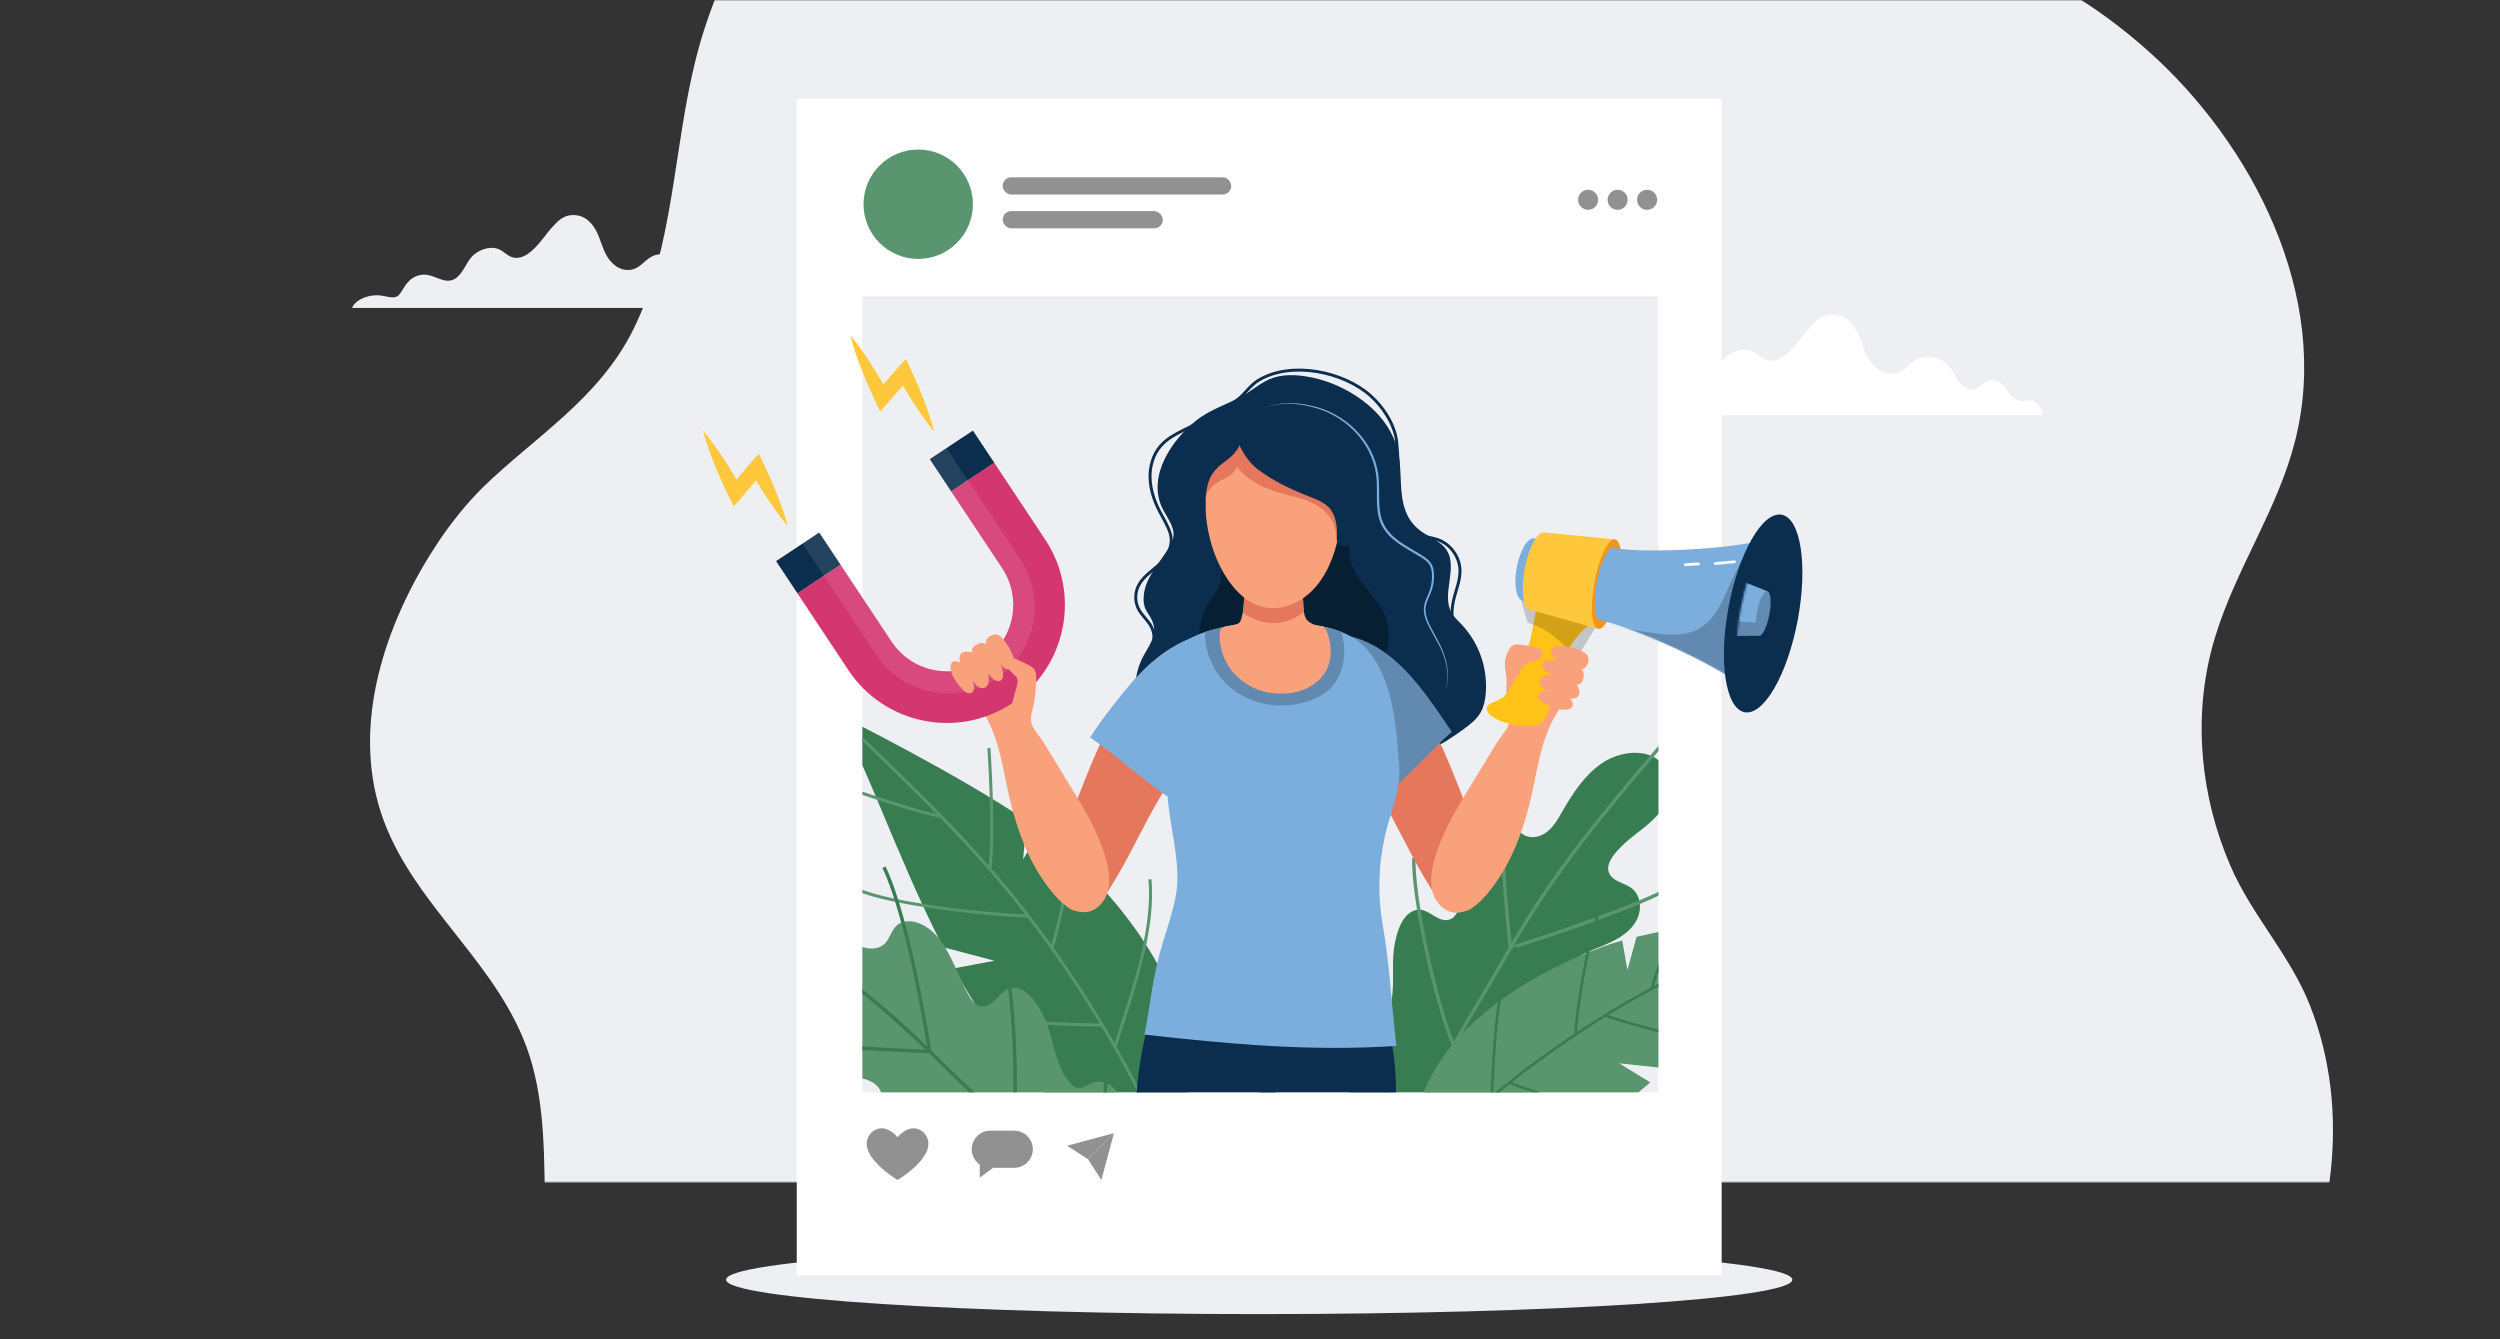 <svg width="1180" height="632" viewBox="0 0 1180 632" fill="none" xmlns="http://www.w3.org/2000/svg">
<rect x="0" y="0" width="1180" height="632" fill="#333333" stroke="none"/>
<mask id="mask0_2185_4663" style="mask-type:alpha" maskUnits="userSpaceOnUse" x="154" y="0" width="1026" height="558">
<path d="M154 0L1180 0V558L154 558V0Z" fill="white"/>
</mask>
<g mask="url(#mask0_2185_4663)">
<path d="M206.919 255.753C184.078 290.009 166.451 336.666 178.643 379.757C190.835 422.694 229.834 449.199 246.873 489.966C256.495 512.984 256.789 538.327 257.156 563.128C257.67 595.524 251.647 629.935 272.359 657.294C303.867 698.913 364.386 698.603 408.674 711.7C445.543 722.628 480.356 740.299 517.006 752.312C568.124 769.052 622.547 774.245 675.721 768.045C701.28 765.022 731.54 761.147 755.189 749.599C778.325 738.284 860.622 724.876 885.814 717.203C950.225 697.672 1038.29 697.44 1075.96 628.618C1101.3 582.349 1110.12 525.074 1090.36 474.698C1080.96 450.75 1063.04 432.381 1052.83 408.821C1038.73 376.27 1034.91 339.223 1044.38 304.657C1044.75 303.262 1045.19 301.79 1045.63 300.395C1055.47 268.076 1075.3 240.33 1083.46 207.392C1100.35 139.499 1062.96 67.732 1013.9 24.021C993.485 5.885 970.717 -9.228 945.819 -17.831C877.294 -41.546 740.059 -14.111 671.315 -37.051C618.581 -54.567 575.321 -100.371 521.559 -113.624C480.283 -123.777 435.702 -112.926 400.595 -86.343C365.561 -59.759 340.076 -18.141 328.471 27.663C317.748 70.135 318.042 116.791 299.02 155.31C282.715 188.326 252.455 206.152 227.925 230.022C220.36 237.54 213.235 246.298 206.919 255.753Z" fill="#EDEFF2"/>
</g>
<path d="M964.098 195.908C964.509 193.563 961.399 188.873 957.995 188.931C956.645 188.99 955.354 189.283 954.005 189.224C950.425 189.049 948.606 186.293 947.198 183.948C945.848 181.661 943.09 179.023 939.569 179.609C934.581 180.43 931.999 187.055 926.307 182.072C922.551 178.847 922.317 174.274 918.091 171.108C915.216 168.938 910.463 167.649 906.59 168.88C901.543 170.463 899.607 175.446 894.208 176.326C888.222 177.323 883.939 172.749 882.002 169.466C879.655 165.479 878.833 161.199 876.838 157.154C875.019 153.402 871.322 148.359 864.691 148.477C859.116 148.594 856.593 152.112 853.893 154.926C850.314 158.561 842.861 171.694 834.528 170.111C831.301 169.466 829.658 166.886 826.724 165.772C822.029 163.896 815.985 166.476 813.168 169.701C810.352 172.925 809.178 176.795 806.009 179.844C805.188 180.606 804.19 181.368 802.84 181.72C798.381 182.951 794.155 179.199 789.402 178.906C786.116 178.73 783.006 180.254 781.128 182.189C779.25 184.065 778.194 186.352 776.727 188.404C776.316 188.99 775.847 189.576 775.143 189.987C773.03 191.101 770.096 190.163 767.514 189.694C761.118 188.58 753.9 191.511 752.081 195.908H964.098V195.908Z" fill="white"/>
<path d="M362.626 145.412C363.003 143.257 360.092 138.893 356.965 138.947C355.724 139.001 354.484 139.324 353.244 139.216C349.955 139.055 348.23 136.469 346.936 134.368C345.642 132.213 343.107 129.789 339.872 130.328C335.235 131.082 332.863 137.223 327.579 132.644C324.128 129.627 323.858 125.425 319.922 122.516C317.226 120.523 312.859 119.338 309.246 120.415C304.555 121.87 302.776 126.503 297.816 127.311C292.262 128.227 288.272 123.971 286.493 120.954C284.336 117.291 283.527 113.304 281.694 109.534C279.969 106.032 276.572 101.399 270.425 101.507C265.249 101.614 262.93 104.901 260.396 107.486C257.107 110.88 250.205 123.055 242.495 121.601C239.476 121.008 237.966 118.638 235.27 117.56C230.902 115.836 225.349 118.207 222.707 121.17C220.065 124.133 219.04 127.742 216.075 130.543C215.32 131.297 214.349 131.944 213.163 132.267C209.011 133.398 205.129 129.897 200.708 129.627C197.635 129.466 194.777 130.866 193.051 132.644C191.272 134.422 190.302 136.469 188.954 138.408C188.576 138.947 188.145 139.486 187.498 139.863C185.557 140.886 182.807 140.025 180.434 139.594C174.557 138.57 167.817 141.264 166.146 145.358H362.626V145.412Z" fill="#EDEFF2"/>
<g clip-path="url(#clip0_2185_4663)">
<path d="M594.347 620.254C733.323 620.254 845.986 612.983 845.986 604.013C845.986 595.043 733.323 587.771 594.347 587.771C455.37 587.771 342.708 595.043 342.708 604.013C342.708 612.983 455.37 620.254 594.347 620.254Z" fill="#EDEFF2"/>
<path d="M812.628 46.605H376.068V601.968H812.628V46.605Z" fill="white"/>
<path d="M433.398 122.21C447.654 122.21 459.211 110.653 459.211 96.397C459.211 82.14 447.654 70.583 433.398 70.583C419.142 70.583 407.584 82.14 407.584 96.397C407.584 110.653 419.142 122.21 433.398 122.21Z" fill="#59956F"/>
<path d="M437.176 536.146C434.907 532.266 429.188 530.317 423.654 536.78C418.14 530.317 412.406 532.266 410.137 536.146C404.552 545.701 423.654 556.949 423.654 556.949C423.654 556.949 442.761 545.689 437.176 536.146Z" fill="#919191"/>
<path d="M478.746 533.684H467.415C465.093 533.69 462.868 534.615 461.227 536.257C459.585 537.9 458.661 540.125 458.656 542.447C458.658 543.866 459.005 545.263 459.666 546.518C460.328 547.774 461.284 548.85 462.453 549.655V555.818L468.754 551.206H478.743C481.064 551.2 483.289 550.275 484.931 548.634C486.573 546.993 487.499 544.769 487.506 542.447C487.501 540.125 486.576 537.9 484.935 536.257C483.293 534.615 481.068 533.69 478.746 533.684Z" fill="#919191"/>
<path d="M777.446 99.038C780.061 99.038 782.182 96.918 782.182 94.302C782.182 91.686 780.061 89.566 777.446 89.566C774.83 89.566 772.709 91.686 772.709 94.302C772.709 96.918 774.83 99.038 777.446 99.038Z" fill="#919191"/>
<path d="M763.515 99.038C766.13 99.038 768.251 96.918 768.251 94.302C768.251 91.686 766.13 89.566 763.515 89.566C760.899 89.566 758.778 91.686 758.778 94.302C758.778 96.918 760.899 99.038 763.515 99.038Z" fill="#919191"/>
<path d="M749.583 99.038C752.199 99.038 754.319 96.918 754.319 94.302C754.319 91.686 752.199 89.566 749.583 89.566C746.967 89.566 744.847 91.686 744.847 94.302C744.847 96.918 746.967 99.038 749.583 99.038Z" fill="#919191"/>
<path d="M525.771 534.857L503.695 540.773L513.514 547.114L525.771 534.857Z" fill="#919191"/>
<path d="M525.772 534.857L519.856 556.933L513.515 547.114L525.772 534.857Z" fill="#919191"/>
<g clip-path="url(#clip1_2185_4663)">
<rect width="375.74" height="375.74" transform="translate(407.037 139.841)" fill="#EDEFF2"/>
<path d="M704.141 543.792C691.011 549.407 669.944 558.874 656.332 549.847C651.981 546.96 648.974 542.462 646.442 537.898C639.937 526.155 635.805 513.246 634.283 499.908C633.829 495.882 633.637 491.664 635.174 487.91C636.71 484.156 640.412 481.02 644.459 481.362C648.506 481.705 651.719 483.897 654.338 479.299C659.028 471.057 656.915 459.293 657.68 450.269C658.238 443.715 660.728 430.686 668.938 429.422C674.525 428.563 678.932 436.155 684.565 433.899C686.566 433.096 687.753 431.004 688.36 428.933C692.041 416.362 690.515 396.395 703.1 388.611C705.772 386.959 709.267 386.289 712.071 387.707C715.011 389.194 716.579 392.596 719.457 394.198C722.865 396.109 727.321 394.963 730.366 392.515C733.411 390.067 735.37 386.554 737.318 383.167C742.169 374.723 747.602 366.276 755.54 360.637C768.338 351.558 789.492 353.122 787.76 373.208C787.086 381.027 780.699 387.008 774.491 391.81C768.753 396.252 750.944 409.242 763.358 415.8C765.74 417.057 768.425 417.811 770.489 419.54C774.651 423.032 774.983 429.667 772.423 434.447C769.864 439.228 765.09 442.426 760.201 444.745C755.313 447.064 750.075 448.712 745.388 451.46C741.928 453.489 738.453 457.274 739.878 461.025C741.359 464.925 746.764 465.351 749.834 468.176C753.294 471.365 753.018 477.182 750.504 481.16C747.99 485.137 743.813 487.711 739.787 490.145L727.799 497.387C723.518 499.975 718.671 503.585 719.024 508.562C719.24 511.6 721.405 514.103 722.561 516.921C724.855 522.509 722.931 529.164 719.069 533.809C715.207 538.453 709.693 541.414 704.141 543.792Z" fill="#387D52"/>
<path d="M647.124 576.753L645.643 576.107C655.103 554.405 665.198 532.625 675.604 511.376C682.302 497.719 690.058 484.694 697.555 472.095C700.667 466.857 703.883 461.465 707.008 456.031C711.377 448.457 715.895 440.628 720.627 433.068C740.947 400.571 766.372 371.116 790.931 342.625L792.154 343.673C767.612 372.139 742.249 401.549 721.996 433.941C717.285 441.477 712.773 449.306 708.412 456.855C705.269 462.282 702.063 467.681 698.949 472.919C691.465 485.49 683.727 498.487 677.061 512.081C666.64 533.316 656.57 555.071 647.124 576.753Z" fill="#59956F"/>
<path d="M685.538 494.321L685.29 493.699C676.029 470.652 666.035 423.405 666.528 405.023L668.141 405.069C667.656 423.129 677.405 469.346 686.537 492.474C694.251 490.871 766.947 475.293 785.975 453.985L787.18 455.06C766.818 477.86 689.477 493.535 686.195 494.192L685.538 494.321Z" fill="#59956F"/>
<path d="M712.271 448.44L712.155 447.483C712.082 446.882 704.906 387.096 709.631 360.183L711.223 360.462C706.862 385.28 712.739 438.515 713.643 446.334C721.57 443.851 777.819 426.004 793.561 415.119L794.479 416.446C777.41 428.246 715.808 447.357 713.193 448.164L712.271 448.44Z" fill="#59956F"/>
<path d="M669.187 531.898C667.828 531.825 667.06 531.769 667.004 531.766L666.707 531.741L666.498 531.535C647.292 512.479 639.452 489.045 633.624 468.571L635.174 468.127C640.926 488.329 648.633 511.428 667.42 530.177C671.46 530.456 715.693 533.117 743.475 520.993L744.118 522.47C718.378 533.69 678.852 532.398 669.187 531.898Z" fill="#59956F"/>
<path d="M764.249 501.895L786.465 504.245C819.188 474.682 846.66 440.555 863.348 428.469C858.676 428.818 805.604 434.269 772.455 442.182L768.142 457.829L765.698 443.914C762.223 444.871 759.063 445.859 756.374 446.872C717.697 461.388 671.365 490.151 666.951 535.6C665.097 554.684 686.084 554.677 699.664 552.952C727.251 549.46 754.394 531.94 778.933 510.883L764.249 501.895Z" fill="#59956F"/>
<path d="M661.884 559.087L660.924 558.235C685.295 530.808 716.049 505.1 752.337 481.826C783.497 461.838 817.83 447.192 851.035 433.032C855.949 430.937 861.03 428.769 866.051 426.614L866.557 427.791C861.553 429.945 856.473 432.114 851.542 434.209C818.389 448.352 784.104 462.976 753.032 482.905C716.841 506.116 686.175 531.748 661.884 559.087Z" fill="#387D52"/>
<path d="M780.312 466.783L779.069 466.465C783.301 449.944 797.475 419.239 797.615 418.928L798.781 419.47C798.631 419.777 784.502 450.377 780.312 466.783Z" fill="#387D52"/>
<path d="M742.874 488.332C742.895 488.053 745.004 459.966 753.35 431.898L754.579 432.247C746.289 460.183 744.19 488.119 744.173 488.409L742.874 488.332Z" fill="#387D52"/>
<path d="M821.741 494.834C802.927 493.263 769.766 484.239 757.359 479.899L757.782 478.687C771.938 483.639 813.217 494.726 828.917 493.727L829.001 495.005C826.58 495.12 824.154 495.063 821.741 494.834Z" fill="#387D52"/>
<path d="M769.888 527.068C753.476 525.7 735.792 520.287 712.047 511.665L712.487 510.46C743.087 521.569 763.568 527.323 784.132 525.92L784.22 527.201C779.446 527.521 774.655 527.477 769.888 527.068Z" fill="#387D52"/>
<path d="M703.407 517.665C703.606 514.522 703.756 511.243 703.948 507.776C704.93 488.346 706.148 464.164 714.753 446.425L715.909 446.984C707.42 464.489 706.204 488.538 705.227 507.839C705.052 511.331 704.877 514.592 704.689 517.745L703.407 517.665Z" fill="#387D52"/>
<path d="M469.391 453.465L445.125 447.064C422.563 402.956 407.338 356.153 394.638 336.797C399.411 339.021 452.954 365.938 484.613 387.483L482.895 405.642L491.027 392.023C494.292 394.415 497.201 396.706 499.635 398.85C534.454 429.531 571.626 478.23 558.119 527.705C552.448 548.486 530.417 540.098 516.84 532.869C489.278 518.203 467.76 488.957 450.381 457.044L469.391 453.465Z" fill="#387D52"/>
<path d="M443.965 385.932C432.79 384.417 396.753 371.64 395.223 371.098L395.705 369.743C396.075 369.876 433.143 383.013 444.157 384.511L443.965 385.932Z" fill="#59956F"/>
<path d="M554.054 554.38C539.458 515.968 517.49 476.819 488.754 437.998C464.083 404.667 433.93 375.628 404.747 347.555C400.424 343.393 395.95 339.087 391.561 334.827L392.56 333.797C396.949 338.057 401.419 342.359 405.742 346.522C434.956 374.646 465.162 403.731 489.899 437.16C518.712 476.082 540.746 515.353 555.388 553.884L554.054 554.38Z" fill="#59956F"/>
<path d="M467.975 410.345L466.547 410.184C468.684 391.275 466.068 353.506 466.041 353.129L467.472 353.027C467.5 353.408 470.123 391.307 467.975 410.345Z" fill="#59956F"/>
<path d="M497.245 447.741L495.87 447.329C495.96 447.029 504.914 416.837 507.358 384.2L508.79 384.305C506.332 417.116 497.336 447.448 497.245 447.741Z" fill="#59956F"/>
<path d="M485.405 433.113C468.476 432.659 420.412 427.78 404.149 420.381L404.743 419.075C420.831 426.408 468.601 431.227 485.443 431.677L485.405 433.113Z" fill="#59956F"/>
<path d="M520.304 484.557C483.54 484.005 459.585 481.85 438.318 472.062L438.919 470.756C459.955 480.44 483.756 482.573 520.328 483.122L520.304 484.557Z" fill="#59956F"/>
<path d="M526.979 494.307L525.607 493.884C526.655 490.494 527.793 486.981 528.994 483.265C535.681 462.592 544.01 436.867 542.072 415.098L543.503 414.969C545.455 437.031 537.085 462.91 530.36 483.705C529.158 487.417 528.027 490.923 526.979 494.307Z" fill="#59956F"/>
<path d="M474.111 589.289C488.666 591.227 512.139 594.786 523.129 582.089C526.642 578.028 528.367 572.748 529.624 567.527C532.826 554.102 533.354 540.178 531.178 526.548C530.518 522.435 529.544 518.206 526.987 514.913C524.431 511.62 519.892 509.539 515.984 510.992C512.077 512.444 509.492 515.507 505.63 511.672C498.713 504.807 497.557 492.575 494.306 483.848C491.949 477.51 485.883 465.295 477.404 466.311C471.629 467.01 469.373 475.74 463.168 475.041C460.961 474.797 459.208 473.054 458.034 471.172C450.925 459.75 446.919 439.542 432.309 435.309C429.208 434.408 425.559 434.709 423.174 436.888C420.673 439.175 420.055 442.967 417.653 445.356C414.807 448.188 410.075 448.286 406.384 446.7C402.693 445.115 399.784 442.161 396.921 439.367C389.787 432.345 382.073 425.479 372.655 422.089C357.475 416.62 336.956 424.016 344.212 443.421C347.037 450.978 355.013 455.137 362.486 458.182C369.397 460.997 390.618 468.944 380.131 478.862C378.123 480.765 375.672 482.256 374.104 484.536C370.944 489.132 372.449 495.801 376.304 499.835C380.159 503.868 385.767 505.712 391.264 506.654C396.76 507.597 402.393 507.786 407.784 509.214C411.772 510.262 416.259 513.055 415.886 517.165C415.495 521.44 410.26 523.35 407.997 526.999C405.452 531.109 407.33 536.777 410.92 540.038C414.51 543.3 419.35 544.679 424.012 545.974L437.882 549.837C442.837 551.216 448.634 553.454 449.66 558.493C450.286 561.563 448.833 564.639 448.466 567.751C447.736 573.917 451.48 579.973 456.585 583.51C461.69 587.047 467.959 588.469 474.111 589.289Z" fill="#59956F"/>
<path d="M539.678 606.19C524.337 587.333 508.358 568.564 492.186 550.412C481.829 538.788 470.578 528.064 459.711 517.668C455.171 513.348 450.502 508.882 445.907 504.374C439.492 498.088 432.864 491.579 426.128 485.43C397.127 458.939 363.887 436.818 331.743 415.429L332.661 414.032C364.857 435.459 398.15 457.612 427.249 484.19C434.006 490.36 440.641 496.87 447.059 503.169C451.658 507.677 456.334 512.14 460.856 516.439C471.762 526.845 483.037 537.604 493.44 549.264C509.629 567.422 525.622 586.219 540.977 605.101L539.678 606.19Z" fill="#387D52"/>
<path d="M414.024 535.366C395.437 533.969 377.463 530.798 367.385 524.338L368.279 522.941C393.01 538.792 469.296 534.154 477.38 533.609C480.037 508.184 476.936 459.726 471.471 441.972L473.057 441.483C478.62 459.555 481.762 509.092 478.955 534.479L478.878 535.177L478.18 535.23C476.067 535.39 444.237 537.667 414.024 535.366Z" fill="#387D52"/>
<path d="M396.006 494.852C377.848 493.455 358.788 491.332 349.503 488.119L350.044 486.551C368.639 492.983 429.267 495.131 437.805 495.403C436.541 487.41 427.678 433.068 416.504 409.692L418.002 408.994C430.116 434.349 439.509 495.536 439.604 496.154L439.754 497.135L438.762 497.107C437.24 497.051 417.255 496.472 396.006 494.852Z" fill="#387D52"/>
<path d="M433.604 579.738C431.916 579.608 430.259 579.43 428.631 579.204L428.865 577.563C459.707 581.9 502.791 567.048 506.716 565.666C520.146 541.92 521.403 516.907 521.522 495.316H523.181C523.059 517.197 521.784 542.569 508.005 566.741L507.854 567.007L507.568 567.111C507.132 567.275 465.702 582.183 433.604 579.738Z" fill="#387D52"/>
<path d="M531.683 634.959C529.916 664.333 530.164 688.037 528.016 724.86C527.716 729.997 527.318 735.13 526.947 740.26C526.724 743.266 525.383 749.982 527.688 752.402C528.313 753.058 529.182 753.414 530.027 753.746C535.576 755.918 541.324 757.716 547.253 758.317C553.825 758.984 560.149 757.598 566.323 755.523C566.454 755.49 566.574 755.424 566.672 755.331C566.77 755.201 566.826 755.044 566.833 754.881C567.367 751.214 567.469 747.691 567.664 744.028C568.027 737.302 568.506 730.585 569.099 723.875C570.273 710.456 571.862 697.078 573.709 683.717C577.414 656.976 582.159 630.394 586.741 603.792C590.317 583.05 593.795 562.283 596.606 541.422C599.249 521.793 606.548 503.478 606.733 483.388C606.81 475.297 605.793 466.49 600.175 460.669C593.819 454.083 583.685 453.336 574.536 453.172C550.396 452.714 543.43 474.728 539.519 493.679C534.846 516.328 535.464 541.75 535.136 564.874C534.825 588.263 533.097 611.59 531.683 634.959Z" fill="#0B2D4E"/>
<path d="M639.051 732.113C638.474 740.895 637.818 749.639 637.249 758.446C637.259 758.88 637.149 759.309 636.931 759.686C636.692 759.966 636.386 760.182 636.04 760.311C630.781 762.699 595.669 763.656 596.521 754.423C598.047 737.976 598.788 721.466 599.025 704.952C599.577 666.467 597.384 628.02 595.984 589.576C594.91 560.127 594.377 530.666 594.384 501.193C594.384 482.159 596.48 458.479 619.68 455.228C633.453 453.301 651.053 467.206 654.443 480.692C661.183 507.486 658.983 523.993 656.402 551.248C653.755 579.303 649.069 614.376 647.107 642.494C645.039 671.851 641.708 695.324 639.051 732.113Z" fill="#0B2D4E"/>
</g>
<path d="M674.512 353.943C662.922 358.675 648.322 357.243 638.08 349.962C627.838 342.681 618.364 337.269 605.293 336.881C597.178 336.64 589.579 340.024 581.838 341.972C575.035 343.676 569.843 349.138 562.513 350.144C552.882 351.464 542.989 345.538 538.655 336.836C534.322 328.133 535.272 317.28 540.119 308.868C543.656 302.715 546.907 298.123 542.933 291.265C542.067 289.77 540.978 288.387 540.384 286.764C539.879 285.209 539.682 283.571 539.804 281.941C540.154 273.054 546.893 266.388 551.38 259.048C552.428 257.333 553.475 255.556 553.8 253.569C554.607 248.516 550.591 244.14 548.451 239.499C541.515 224.438 553.339 207.31 564.863 198.273C571.662 192.944 579.805 190.789 587.135 186.445C590.473 184.469 593.515 182.018 596.892 180.107C602.783 176.78 609.201 176.636 615.748 177.555C634.375 180.167 655.557 193.705 659.87 213.194C662.796 226.404 658.005 241.762 671.093 251.009C675.032 253.803 680.012 255.451 682.701 259.46C688.414 267.98 680.019 280.597 685.243 289.425C686.409 291.394 688.148 292.941 689.734 294.589C693.899 298.984 697.079 304.215 699.063 309.936C701.047 315.656 701.789 321.734 701.24 327.763C700.95 330.697 700.335 333.651 698.886 336.217C696.899 339.737 693.529 342.231 690.236 344.598C685.306 348.115 680.277 351.582 674.679 353.901L674.512 353.943Z" fill="#0B2D4E"/>
<path d="M655.203 295.703C655.929 300.522 655.381 305.481 653.265 309.87C647.566 321.743 633.448 324.048 621.544 324.512C617.131 324.69 612.712 324.456 608.344 323.814C604.457 323.234 601.011 323.814 597.065 323.737C589.25 323.562 581.629 321.269 575.016 317.102C571.828 315.077 568.821 312.517 567.184 309.109C564.935 304.426 565.588 298.891 566.778 293.835C567.477 290.912 568.329 288 569.83 285.398C571.433 282.604 573.738 280.258 575.068 277.339C577.583 271.856 575.515 265.445 577.75 260.064C579.496 255.849 583.9 251.093 587.552 248.46C592.518 244.877 598.929 243.742 605.04 244.161C611.151 244.58 617.067 246.42 622.888 248.324C627.473 249.822 631.415 248.893 634.761 252.682C637.425 255.681 636.507 260.58 637.345 264.205C640.236 276.448 653.275 282.919 655.203 295.703Z" fill="#061F33"/>
<path d="M691.398 304.608C685.612 299.639 684.372 290.947 686.045 283.509C687.141 278.621 689.303 273.903 689.111 268.916C688.866 262.673 684.526 256.785 678.635 254.707C675.628 253.66 672.321 253.506 669.444 252.134C665.093 250.059 662.697 245.68 661.108 241.336C659.362 236.608 660.096 232.572 660.061 227.616C660.036 221.285 659.876 214.947 659.233 208.644C658.489 201.377 654.138 194.177 649.155 188.956C648.441 188.204 647.694 187.484 646.917 186.795C633.972 175.236 609.224 170.176 593.884 179.577C590.828 181.449 588.929 184.036 586.502 186.515C584.075 188.995 580.838 191.076 577.87 192.941C571.846 196.723 565.372 199.698 559.013 202.851C554.948 204.862 550.82 207.041 547.838 210.446C544.249 214.56 542.66 220.192 542.831 225.65C543.002 231.108 544.786 236.43 547.29 241.291C549.061 244.724 551.201 248.006 552.329 251.701C554.162 257.721 550.656 263.378 546.211 267.24C542.845 270.166 538.976 272.827 537.132 276.909C536.374 278.607 536.012 280.455 536.073 282.313C536.133 284.172 536.615 285.992 537.481 287.637C539.122 290.682 542.021 292.927 543.54 296.018C544.266 297.516 544.654 299.156 544.674 300.822C544.695 302.487 544.348 304.136 543.658 305.652C541.881 309.493 537.834 313.048 539.164 317.061" stroke="#0B2D4E" stroke-width="1.397" stroke-miterlimit="10"/>
<path d="M595.937 193.175C599.49 191.399 603.388 190.42 607.359 190.308C611.328 190.181 615.295 190.59 619.155 191.523C626.975 193.262 634.14 197.189 639.814 202.844C645.471 208.453 649.42 215.883 650.537 223.835C651.086 227.823 650.887 231.804 650.967 235.708C651.047 239.612 651.358 243.586 652.978 247.053C654.599 250.521 657.459 253.339 660.601 255.588C663.744 257.836 667.264 259.701 670.641 261.789C672.303 262.837 674.091 263.919 675.32 265.669C676.549 267.418 676.829 269.601 676.853 271.605C676.878 273.626 676.622 275.641 676.092 277.591C675.582 279.55 674.664 281.362 673.913 283.15C673.162 284.938 672.659 286.803 672.865 288.713C673.09 290.635 673.641 292.504 674.496 294.241C676.169 297.781 678.229 301.169 679.93 304.751C681.63 308.334 682.936 312.155 683.237 316.125C683.587 320.081 683.091 324.066 681.784 327.816C683 324.056 683.402 320.08 682.964 316.153C682.573 312.228 681.218 308.491 679.437 304.978C677.656 301.465 675.596 298.103 673.85 294.527C672.934 292.726 672.335 290.78 672.08 288.776C671.835 286.729 672.356 284.648 673.127 282.815C673.899 280.981 674.737 279.214 675.198 277.336C675.691 275.468 675.926 273.541 675.896 271.609C675.865 269.692 675.586 267.736 674.5 266.238C673.414 264.74 671.762 263.682 670.096 262.655C666.754 260.609 663.224 258.786 659.969 256.457C656.715 254.128 653.733 251.24 651.959 247.535C650.185 243.83 649.961 239.678 649.895 235.732C649.829 231.786 650.038 227.819 649.521 223.964C648.474 216.229 644.633 209.015 639.192 203.434C633.68 197.804 626.684 193.852 619.015 192.04C615.212 191.029 611.29 190.533 607.355 190.566C603.405 190.595 599.508 191.485 595.937 193.175Z" fill="#7BADDD"/>
<path d="M685.175 363.158C686.921 367.391 688.601 371.651 690.256 375.918C695.917 390.522 709.396 414.865 694.925 428.588C693.284 430.146 689.139 430.498 687.075 430.118C681.166 429.032 678.125 423.581 675.174 418.943C666.318 405.035 659.809 389.754 651.282 375.642C645.111 365.46 641.895 353.259 638.847 341.864C636.828 334.322 634.22 323.521 640.516 317.169C641.81 315.882 643.372 314.896 645.09 314.281C646.808 313.666 648.641 313.437 650.458 313.61C652.64 313.834 654.718 314.637 656.698 315.58C658.41 316.351 660.02 317.333 661.489 318.503C665.075 321.481 666.846 325.836 669.011 329.824C671.556 334.521 674.158 339.175 676.543 343.963C679.672 350.252 682.511 356.67 685.175 363.158Z" fill="#E5785C"/>
<path d="M669.712 323.668C660.137 311.851 648.655 301.745 633.412 299.573C629.047 298.948 623.907 299.541 621.386 303.156C619.804 305.425 619.64 308.443 620.296 311.124C621.257 315.014 623.722 318.419 625.328 322.061C629.613 331.766 628.021 344.326 634.554 352.683C635.951 354.485 651.969 376.753 651.448 377.399C660.877 370.443 684.762 344.707 685.359 345.58C680.568 338.558 675.487 330.798 669.712 323.668Z" fill="#628AB1"/>
<path d="M695.511 368.592C695.12 369.227 694.732 369.866 694.341 370.505C689.386 378.617 684.336 386.747 680.663 395.536C677.489 403.128 673.944 413.083 676.294 421.339C677.691 426.206 681.85 430.582 686.91 430.767C694.847 431.078 700.93 423.56 705.152 417.815C713.498 406.456 718.422 393.27 721.875 379.7C725.49 365.442 726.67 350.367 734.275 337.471C736.828 333.134 740.041 329.111 741.699 324.359C743.358 319.606 743.068 313.691 739.335 310.314C736.954 308.159 733.654 307.422 730.515 306.766C725.535 305.718 719.689 304.898 715.942 308.351C714.081 310.069 713.149 312.559 712.489 315.004C710.859 321.084 710.561 327.445 711.616 333.651C712.133 336.671 713.124 340.198 711.633 343.107C710.352 345.611 708.026 348.083 706.511 350.57L695.511 368.592Z" fill="#F8A17A"/>
<path d="M749.469 295.571C749.469 295.571 746.7 297.299 742.394 303.145C738.088 308.99 732.77 338.809 726.858 341.644C720.946 344.48 703.933 341.068 701.978 335.516C700.755 332.055 704.478 332.122 709.073 329.37C713.669 326.618 721.337 307.548 722.853 299.482C724.368 291.415 725.737 284.117 725.737 284.117L749.469 295.571Z" fill="#FFC216"/>
<path opacity="0.2" d="M720.944 293.776C729.887 296.835 731.87 299.276 735.446 302.013C739.022 304.751 743.746 311.295 743.746 311.295L757.714 288.946L716.285 277.451L720.944 293.776Z" fill="#231F20"/>
<path d="M718.859 283.586C715.717 282.993 714.376 275.904 715.909 267.747C717.442 259.589 721.238 253.461 724.398 254.054C727.558 254.648 728.878 261.737 727.349 269.894C725.819 278.051 722.016 284.176 718.859 283.586Z" fill="#7BADDD"/>
<path d="M721.97 287.745C718.828 287.155 717.78 278.516 719.669 268.452C721.558 258.388 725.647 250.712 728.808 251.306C731.968 251.9 732.998 260.535 731.112 270.599C729.227 280.663 725.138 288.339 721.97 287.745Z" fill="#FFC73C"/>
<path d="M721.98 287.745L754.379 296.814L762.303 254.596L728.814 251.306L721.98 287.745Z" fill="#FFC73C"/>
<path d="M754.379 296.818C751.236 296.224 750.43 286.293 752.633 274.633C754.837 262.973 759.153 254.002 762.313 254.596C765.473 255.189 766.262 265.121 764.059 276.78C761.856 288.44 757.539 297.408 754.379 296.818Z" fill="#F3941C"/>
<path d="M838.076 252.941C827.251 258.654 777.752 261.671 761.546 258.626C758.989 258.144 755.48 265.404 753.71 274.839C751.939 284.274 752.578 292.299 755.134 292.788C771.341 295.829 816.377 316.568 824.402 325.822L831.735 289.474L838.076 252.941Z" fill="#7BADDD"/>
<mask id="mask1_2185_4663" style="mask-type:alpha" maskUnits="userSpaceOnUse" x="752" y="252" width="87" height="74">
<path d="M838.076 252.941C827.251 258.654 777.752 261.671 761.546 258.626C758.989 258.144 755.48 265.404 753.71 274.839C751.939 284.274 752.578 292.299 755.134 292.788C771.341 295.829 816.377 316.568 824.402 325.822L831.735 289.474L838.076 252.941Z" fill="#7BADDD"/>
</mask>
<g mask="url(#mask1_2185_4663)">
<path opacity="0.2" d="M811.285 329.643C809.725 329.695 808.165 329.525 806.652 329.14C798.501 327.132 790.361 324.949 782.63 321.67C774.899 318.391 767.545 314.012 761.633 308.052C760.012 306.417 758.49 304.633 757.582 302.51C756.674 300.387 756.496 297.872 757.537 295.819C757.67 295.484 757.918 295.208 758.235 295.037C758.568 294.935 758.925 294.935 759.258 295.037C765.743 296.294 772.206 297.67 778.754 298.574C785.057 299.444 791.479 300.32 797.684 298.511C804.808 296.451 809.386 290.693 812.578 284.271C816.838 275.702 820.047 266.811 825.631 258.94C828.578 254.795 835.317 245.353 841.659 247.717C849.055 250.472 848.245 270.963 839.85 293.483C836.149 303.418 831.371 313.433 824.548 321.635C820.742 326.22 816.653 329.419 811.285 329.643Z" fill="#000200"/>
</g>
<path d="M809.62 266.64C812.646 266.407 815.673 266.138 818.699 265.833C818.871 265.828 819.035 265.757 819.157 265.635C819.279 265.513 819.35 265.349 819.355 265.176C819.355 265.003 819.285 264.837 819.162 264.714C819.039 264.592 818.872 264.523 818.699 264.523C815.673 264.833 812.646 265.102 809.62 265.33C808.785 265.393 808.778 266.706 809.62 266.64Z" fill="white"/>
<path d="M795.463 267.205C797.537 267.098 799.61 266.965 801.682 266.807C801.854 266.802 802.018 266.732 802.139 266.611C802.261 266.489 802.331 266.326 802.335 266.154C802.334 265.981 802.265 265.815 802.143 265.692C802.021 265.569 801.856 265.499 801.682 265.497C799.613 265.656 797.54 265.788 795.463 265.895C794.621 265.937 794.618 267.247 795.463 267.205Z" fill="white"/>
<path d="M823.469 336.176C814.456 334.486 811.062 312.245 815.891 286.502C820.72 260.759 831.954 241.263 840.957 242.953C849.959 244.643 853.36 266.884 848.531 292.627C843.701 318.37 832.482 337.866 823.469 336.176Z" fill="#0B2D4E"/>
<mask id="mask2_2185_4663" style="mask-type:alpha" maskUnits="userSpaceOnUse" x="819" y="250" width="27" height="79">
<path d="M824.918 328.444C819.062 327.348 817.584 309.05 821.607 287.588C825.63 266.126 833.648 249.598 839.504 250.698C845.36 251.798 846.837 270.093 842.814 291.555C838.791 313.017 830.774 329.544 824.918 328.444Z" fill="#FFC216"/>
</mask>
<g mask="url(#mask2_2185_4663)">
<path d="M832.214 289.561L834.184 279.071L817.16 272.254L814.538 286.247L811.912 300.236L830.245 300.054L832.214 289.561Z" fill="#7BADDD"/>
<path opacity="0.2" d="M830.244 300.054L811.911 300.236L813.322 292.71L831.344 294.195L830.244 300.054Z" fill="#000200"/>
<path d="M830.245 300.058C828.628 299.754 828.198 294.82 829.284 289.016C830.37 283.212 832.563 278.767 834.173 279.071C835.783 279.374 836.223 284.309 835.133 290.112C834.044 295.916 831.861 300.379 830.245 300.058Z" fill="#628BB1"/>
</g>
<path d="M726.077 329.663C726.185 329.931 726.331 330.183 726.51 330.41C727.088 331.067 727.794 331.599 728.584 331.975C731.727 333.675 735.69 335.355 739.322 334.94C740.436 334.814 741.693 334.482 742.189 333.476C742.772 332.286 741.962 330.913 741.183 329.838C742.482 329.782 743.928 329.663 744.797 328.696C745.471 327.945 745.618 326.831 745.422 325.839C745.172 324.86 744.771 323.924 744.235 323.067C744.629 323.137 745.034 323.098 745.408 322.956C745.782 322.814 746.11 322.574 746.358 322.26C746.847 321.626 747.179 320.885 747.329 320.099C747.678 318.702 747.706 316.903 746.393 315.995C747.559 315.472 748.198 315.5 748.97 314.249C749.644 313.204 749.919 311.951 749.745 310.719C749.656 310.057 749.392 309.43 748.981 308.903C748.476 308.362 747.865 307.93 747.186 307.636C743.694 305.89 739.807 304.842 735.9 304.88C735.086 304.849 734.276 304.995 733.525 305.31C731.919 306.096 731.601 308.247 732.645 309.612C733.316 310.489 734.325 311.03 735.303 311.54C733.652 311.229 731.953 311.285 730.326 311.704C729.384 311.945 728.378 312.402 728.018 313.303C727.613 314.33 728.231 315.493 729.034 316.247C730.019 317.172 731.273 317.745 732.498 318.3C731.381 318.569 730.215 318.649 729.125 319.016C728.036 319.383 726.985 320.144 726.681 321.254C726.356 322.424 726.953 323.699 727.861 324.505C728.769 325.312 729.932 325.763 731.07 326.189C730.134 326.304 729.178 326.227 728.252 326.402C727.327 326.576 726.377 327.072 726.028 327.945C725.821 328.502 725.838 329.118 726.077 329.663Z" fill="#F8A17A"/>
<path d="M711.194 323.035C711.348 319.711 710.195 316.436 710.3 313.111C710.383 310.604 711.174 308.172 712.58 306.096C712.914 305.562 713.348 305.099 713.859 304.73C714.927 304.032 716.303 304.088 717.581 304.221C720.003 304.478 722.404 304.902 724.768 305.492C726.025 305.806 727.425 306.291 727.945 307.475C728.644 309.074 727.247 310.887 725.669 311.61C724.09 312.332 722.25 312.427 720.685 313.198C719.715 313.693 718.887 314.425 718.276 315.326C717.665 316.227 717.293 317.269 717.193 318.353" fill="#F8A17A"/>
<path d="M514.061 363.159C512.315 367.391 510.639 371.651 508.984 375.918C503.323 390.522 489.844 414.865 504.315 428.588C505.956 430.146 510.101 430.498 512.165 430.118C518.074 429.032 521.115 423.581 524.066 418.943C532.922 405.035 539.431 389.754 547.958 375.642C554.129 365.46 557.345 353.259 560.393 341.864C562.412 334.322 565.02 323.521 558.724 317.169C557.428 315.882 555.863 314.896 554.142 314.282C552.422 313.668 550.587 313.441 548.768 313.618C546.589 313.841 544.512 314.644 542.532 315.587C540.818 316.359 539.208 317.34 537.737 318.51C534.154 321.488 532.384 325.843 530.219 329.831C527.673 334.528 525.072 339.182 522.687 343.97C519.568 350.252 516.736 356.67 514.061 363.159Z" fill="#E5785C"/>
<path d="M503.526 368.371C503.917 369.007 504.307 369.645 504.695 370.285C509.651 378.394 514.704 386.523 518.381 395.312C521.558 402.904 525.103 412.856 522.756 421.111C521.359 426 517.204 430.362 512.14 430.54C504.203 430.854 498.117 423.339 493.898 417.595C485.563 406.256 480.608 393.07 477.182 379.5C473.561 365.243 472.38 350.185 464.771 337.275C462.219 332.938 459.006 328.915 457.347 324.163C455.689 319.41 455.975 313.495 459.704 310.118C462.086 307.963 465.386 307.226 468.525 306.567C473.505 305.519 479.35 304.695 483.097 308.148C484.959 309.87 485.891 312.339 486.554 314.804C488.187 320.884 488.485 327.245 487.427 333.451C486.914 336.469 485.922 339.995 487.427 342.904C488.709 345.408 491.035 347.88 492.554 350.363L503.526 368.371Z" fill="#F8A17A"/>
<path d="M477.72 331.968C452.109 348.96 417.448 341.944 400.455 316.334L376.392 280.056L396.737 266.559L420.803 302.823C425.397 309.747 432.552 314.562 440.695 316.21C448.839 317.857 457.303 316.203 464.226 311.609C471.15 307.016 475.965 299.861 477.613 291.717C479.26 283.574 477.605 275.11 473.012 268.186L448.945 231.936L469.29 218.439L493.357 254.704C510.356 280.318 503.333 314.979 477.72 331.968Z" fill="#D43670"/>
<path d="M386.655 251.355L366.312 264.851L376.395 280.049L396.738 266.554L386.655 251.355Z" fill="#0B2D4E"/>
<path d="M459.209 203.228L438.866 216.723L448.949 231.922L469.292 218.426L459.209 203.228Z" fill="#0B2D4E"/>
<path opacity="0.1" d="M446.748 211.497L438.863 216.735L448.945 231.936L473.012 268.211C477.4 275.134 478.9 283.502 477.19 291.519C475.479 299.536 470.695 306.563 463.862 311.092C457.03 315.622 448.695 317.293 440.645 315.747C432.595 314.201 425.471 309.562 420.803 302.824L396.736 266.559L386.654 251.362L378.77 256.6L413.55 309.029C416.511 313.493 420.323 317.329 424.767 320.32C429.211 323.31 434.201 325.396 439.451 326.458C444.702 327.52 450.11 327.538 455.367 326.51C460.624 325.482 465.627 323.429 470.091 320.467C474.554 317.506 478.391 313.694 481.381 309.25C484.372 304.806 486.458 299.816 487.52 294.566C488.582 289.315 488.599 283.907 487.571 278.65C486.544 273.393 484.49 268.39 481.529 263.926L446.748 211.497Z" fill="white"/>
<path d="M457.183 327.215C456.894 327.178 456.612 327.102 456.344 326.988C455.562 326.596 454.867 326.049 454.302 325.382C451.857 322.77 449.217 319.375 448.687 315.761C448.526 314.651 448.522 313.352 449.385 312.618C450.387 311.749 451.924 312.182 453.163 312.657C452.884 311.389 452.629 309.961 453.341 308.871C453.644 308.465 454.036 308.134 454.487 307.904C454.938 307.673 455.436 307.549 455.943 307.541C456.954 307.531 457.962 307.677 458.929 307.974C458.759 307.611 458.692 307.21 458.733 306.812C458.774 306.414 458.923 306.035 459.163 305.715C459.652 305.081 460.284 304.572 461.006 304.227C462.27 303.529 463.999 303.043 465.197 304.08C465.406 302.82 465.214 302.209 466.213 301.147C467.051 300.228 468.191 299.641 469.426 299.492C470.089 299.409 470.763 299.504 471.378 299.768C472.029 300.112 472.602 300.587 473.061 301.165C475.645 304.098 477.667 307.576 478.613 311.368C478.854 312.145 478.919 312.965 478.805 313.771C478.456 315.517 476.458 316.383 474.87 315.723C473.85 315.3 473.071 314.462 472.327 313.628C473.048 315.145 473.429 316.801 473.445 318.481C473.445 319.456 473.27 320.545 472.488 321.125C471.601 321.778 470.316 321.474 469.38 320.894C468.235 320.196 467.362 319.117 466.51 318.069C466.538 319.222 466.761 320.367 466.681 321.516C466.6 322.665 466.136 323.873 465.144 324.456C464.097 325.071 462.7 324.805 461.698 324.149C460.696 323.492 459.952 322.469 459.253 321.478C459.379 322.41 459.697 323.314 459.767 324.271C459.836 325.228 459.599 326.251 458.841 326.817C458.361 327.159 457.766 327.302 457.183 327.215Z" fill="#F8A17A"/>
<path d="M487.01 336.347C488.155 332.215 488.803 327.963 488.941 323.678C489.057 320.21 489.909 316.463 486.619 314.539C484.517 313.31 482.331 312.228 480.079 311.302C478.881 310.81 477.467 310.373 476.342 311.019C472.005 313.506 478.172 317.528 479.68 319.533C480.697 320.884 480.239 322.791 479.764 324.422C478.577 328.493 477.575 332.613 476.758 336.78" fill="#F8A17A"/>
<path d="M548.935 444.637C550.915 438.369 553.66 429.747 554.872 423.469C557.69 408.876 552.717 392.991 551.32 378.453C550.018 364.887 549.54 351.253 549.889 337.628C550.147 327.467 549.491 313.673 556.576 305.474C560.969 300.393 569.227 297.931 575.541 296.395C589.579 292.997 605.453 293.472 619.736 294.998C628.899 295.972 638.495 299.237 644.878 306.172C657.701 320.175 659.014 343.268 660.4 361.28C661.329 373.338 656.259 383.073 653.703 394.506C650.581 408.362 650.225 422.699 652.655 436.693C655.889 454.928 656.545 471.721 659.098 493.672C619.027 496.357 580.119 492.844 540.212 488.326C543.146 473.062 544.102 459.964 548.935 444.637Z" fill="#7BADDD"/>
<path d="M540.68 315.252C547.751 308.568 556.045 302.886 565.407 300.012C572.541 297.823 583.377 295.27 587.49 303.69C589.9 308.624 589.963 315.136 588.695 320.388C586.251 330.554 579.267 339.14 572.901 347.168C568.064 353.283 559.149 367.261 550.786 375.855C537.335 366.427 525.951 355.815 514.546 348.076C519.56 339.905 533.151 322.379 540.68 315.252Z" fill="#7BADDD"/>
<path d="M634.468 308.711C634.119 317.525 630.082 325.124 622.019 329.084C609.329 335.324 593.245 334.14 581.921 325.427C577.766 322.247 574.412 318.141 572.125 313.436C569.837 308.731 568.68 303.557 568.745 298.326C571.081 297.537 573.421 296.929 575.541 296.402C589.579 293.004 605.453 293.479 619.735 295.005C624.317 295.466 628.81 296.568 633.085 298.277C634.147 301.649 634.615 305.179 634.468 308.711Z" fill="#628AB1"/>
<path d="M586.39 290.182C586.739 288.664 586.965 287.12 587.068 285.566C587.242 283.321 587.221 281.068 587.173 278.819C587.173 278.439 587.173 278.058 587.148 277.674C587.029 272.806 586.995 267.921 586.761 263.057C591.58 262.04 595.491 261.527 600.61 261.74C604.846 261.915 609.078 261.471 613.314 261.719C613.653 261.703 613.988 261.802 614.264 262.002C614.476 262.257 614.587 262.581 614.578 262.913C615.147 269.492 614.578 276.152 615.035 282.741C615.22 285.493 615.109 288.81 616.149 291.401C617.151 293.912 620.595 295.186 623.074 295.441C623.702 295.457 624.318 295.62 624.872 295.916C625.595 296.374 625.948 297.226 626.269 298.012C628.899 304.779 629.003 312.978 624.359 318.932C621.681 322.368 617.829 324.795 613.677 326.108C609.525 327.421 605.076 327.655 600.756 327.18C593.018 326.335 585.531 322.26 580.901 315.953C577.454 311.242 575.617 305.546 575.663 299.709C575.663 298.612 575.803 297.411 576.578 296.632C577.165 296.042 578.017 295.815 578.823 295.613C580.22 295.263 581.694 295.166 583.097 294.781C583.727 294.652 584.322 294.391 584.843 294.017C585.702 293.266 585.95 291.789 586.24 290.745C586.296 290.563 586.345 290.371 586.39 290.182Z" fill="#F8A17A"/>
<path d="M586.647 289.205C587.146 285.366 587.342 281.495 587.234 277.625C587.119 272.737 587.084 267.869 586.847 263.008C591.669 261.988 595.577 261.478 600.699 261.688C604.935 261.863 609.167 261.419 613.4 261.67C613.74 261.651 614.077 261.75 614.353 261.95C614.565 262.207 614.677 262.532 614.667 262.865C615.233 269.44 614.587 276.155 615.016 282.745C615.142 284.634 615.1 286.935 615.446 288.8C614.912 289.224 614.355 289.619 613.777 289.98C611.14 291.9 608.104 293.2 604.895 293.785C601.686 294.369 598.386 294.223 595.241 293.357C592.16 292.476 589.253 291.072 586.647 289.205Z" fill="#E5785C"/>
<path d="M633.064 237.429C632.935 231 631.96 224.913 630.232 219.875C622.783 198.123 595.444 193.115 579.248 209.049C561.198 226.792 568.804 268.515 588.296 282.919C590.924 284.833 593.95 286.129 597.148 286.712C600.346 287.295 603.635 287.149 606.769 286.285C625.643 280.943 633.472 257.515 633.064 237.429Z" fill="#F8A17A"/>
<path d="M633.036 218.558C627.166 196.328 600.26 189.369 582.968 204.084C580.209 206.43 578.295 209.235 576.333 212.227C574.66 214.766 572.338 216.69 570.868 219.484C569.351 222.363 568.41 225.511 568.099 228.751C567.791 231.894 568.818 234.642 568.898 237.663C568.867 236.082 569.176 234.512 569.805 233.062C570.434 231.611 571.368 230.312 572.544 229.254C574.377 227.623 576.693 226.67 578.83 225.462C580.967 224.254 583.051 222.626 583.855 220.311C590.734 229.328 601.409 232.09 611.913 234.691C620.727 236.877 630.4 242.433 630.599 252.724C630.623 254.03 630.714 254.393 631.276 256.097C631.84 254.713 632.193 253.253 632.324 251.764C632.516 250.088 633.001 248.415 633.329 246.739C634.008 243.282 634.44 239.781 634.621 236.263C634.929 229.841 634.394 223.709 633.036 218.558Z" fill="#E5785C"/>
<path d="M638.043 256.729C639.8 255.349 641.131 253.5 641.885 251.397C644.235 244.493 643.98 236.849 643.693 229.45C643.536 225.322 643.365 221.135 642.237 217.203C641.005 212.912 638.672 209.102 635.91 205.837C627.937 196.408 616.04 191.621 604.6 192.599C600.005 192.99 596.628 195.193 592.591 197.061C588.652 198.884 584.026 199.887 579.88 201.252C575.1 202.827 570.18 204.482 566.387 207.792C563.615 210.212 561.596 213.404 560.154 216.788C558.408 220.846 558.255 225.361 558.757 229.691C559.166 233.26 559.634 237.069 561.202 240.397C562.686 243.516 565.986 245.555 568.94 247.109C568.5 246.878 568.881 241.731 568.87 240.939C568.8 236.399 569.052 231.723 570.473 227.372C571.849 223.119 574.573 220.514 578.114 217.919C579.566 216.918 580.914 215.773 582.136 214.501C582.73 213.844 585.314 210.827 584.892 209.895C586.899 214.326 590.046 218.876 593.971 221.767C601.451 227.288 609.776 231.196 618.223 234.475L620.094 235.208C622.417 236.14 624.704 237.202 626.611 238.938C630.871 242.814 631.178 248.771 631.021 254.142C630.972 254.728 631.025 255.319 631.178 255.888C632.075 258.531 636.336 258.021 638.043 256.729Z" fill="#0B2D4E"/>
<path d="M401.341 158.243C403.192 160.406 404.855 162.659 406.479 164.937C408.103 167.215 409.638 169.535 411.144 171.868C412.651 174.201 414.093 176.574 415.493 178.962C416.893 181.351 418.25 183.765 419.571 186.194L413.664 185.505C415.324 183.436 417.014 181.394 418.734 179.378C419.59 178.368 420.461 177.367 421.332 176.367C422.204 175.366 423.088 174.383 423.979 173.398L427.616 169.387L429.807 174.08C430.915 176.447 431.982 178.835 433.006 181.245C433.526 182.447 434.03 183.659 434.525 184.873L435.974 188.533C436.909 190.989 437.807 193.464 438.643 195.972C439.478 198.48 440.254 201.02 440.878 203.634C439.135 201.589 437.545 199.465 436 197.319C434.454 195.173 432.994 192.983 431.561 190.78L429.449 187.444C428.758 186.329 428.079 185.209 427.412 184.082C426.071 181.834 424.771 179.564 423.511 177.269L429.341 177.948C428.516 178.986 427.685 180.02 426.847 181.049C426.007 182.076 425.167 183.103 424.308 184.106C422.601 186.132 420.864 188.135 419.098 190.116L415.458 194.193L413.189 189.434C412.002 186.938 410.854 184.42 409.746 181.881C408.638 179.341 407.586 176.774 406.574 174.19C405.561 171.607 404.596 168.992 403.714 166.337C402.832 163.682 402.007 161.009 401.341 158.243Z" fill="#FFC73C"/>
<path d="M331.79 203.257C333.662 205.401 335.348 207.638 336.995 209.899C338.642 212.161 340.2 214.465 341.729 216.782C343.259 219.1 344.726 221.459 346.149 223.833C347.573 226.207 348.954 228.607 350.303 231.022L344.386 230.394C346.025 228.308 347.694 226.249 349.394 224.216C350.24 223.197 351.101 222.188 351.962 221.178C352.823 220.169 353.698 219.177 354.579 218.183L358.175 214.136L360.417 218.806C361.544 221.163 362.635 223.54 363.688 225.938C364.22 227.135 364.736 228.341 365.243 229.551L366.729 233.196C367.689 235.642 368.615 238.107 369.475 240.607C370.336 243.106 371.134 245.639 371.785 248.246C370.021 246.219 368.41 244.111 366.843 241.981C365.276 239.851 363.793 237.675 362.339 235.487L360.193 232.172C359.491 231.065 358.801 229.951 358.122 228.831C356.759 226.597 355.436 224.339 354.153 222.058L360.016 222.679C359.202 223.726 358.382 224.768 357.556 225.804C356.723 226.841 355.894 227.876 355.045 228.888C353.357 230.932 351.64 232.953 349.896 234.95L346.297 239.064L343.98 234.328C342.77 231.84 341.597 229.334 340.462 226.81C339.328 224.281 338.251 221.725 337.212 219.151C336.173 216.578 335.183 213.973 334.274 211.327C333.365 208.682 332.483 206.016 331.79 203.257Z" fill="#FFC73C"/>
<rect x="473.262" y="83.686" width="107.889" height="8.142" rx="4.071" fill="#919191"/>
<rect x="473.262" y="99.636" width="75.587" height="8.142" rx="4.071" fill="#919191"/>
</g>
<defs>
<clipPath id="clip0_2185_4663">
<rect width="536.022" height="578.276" fill="white" transform="translate(327.153 46.605)"/>
</clipPath>
<clipPath id="clip1_2185_4663">
<rect width="375.74" height="375.74" fill="white" transform="translate(407.037 139.841)"/>
</clipPath>
</defs>
</svg>
